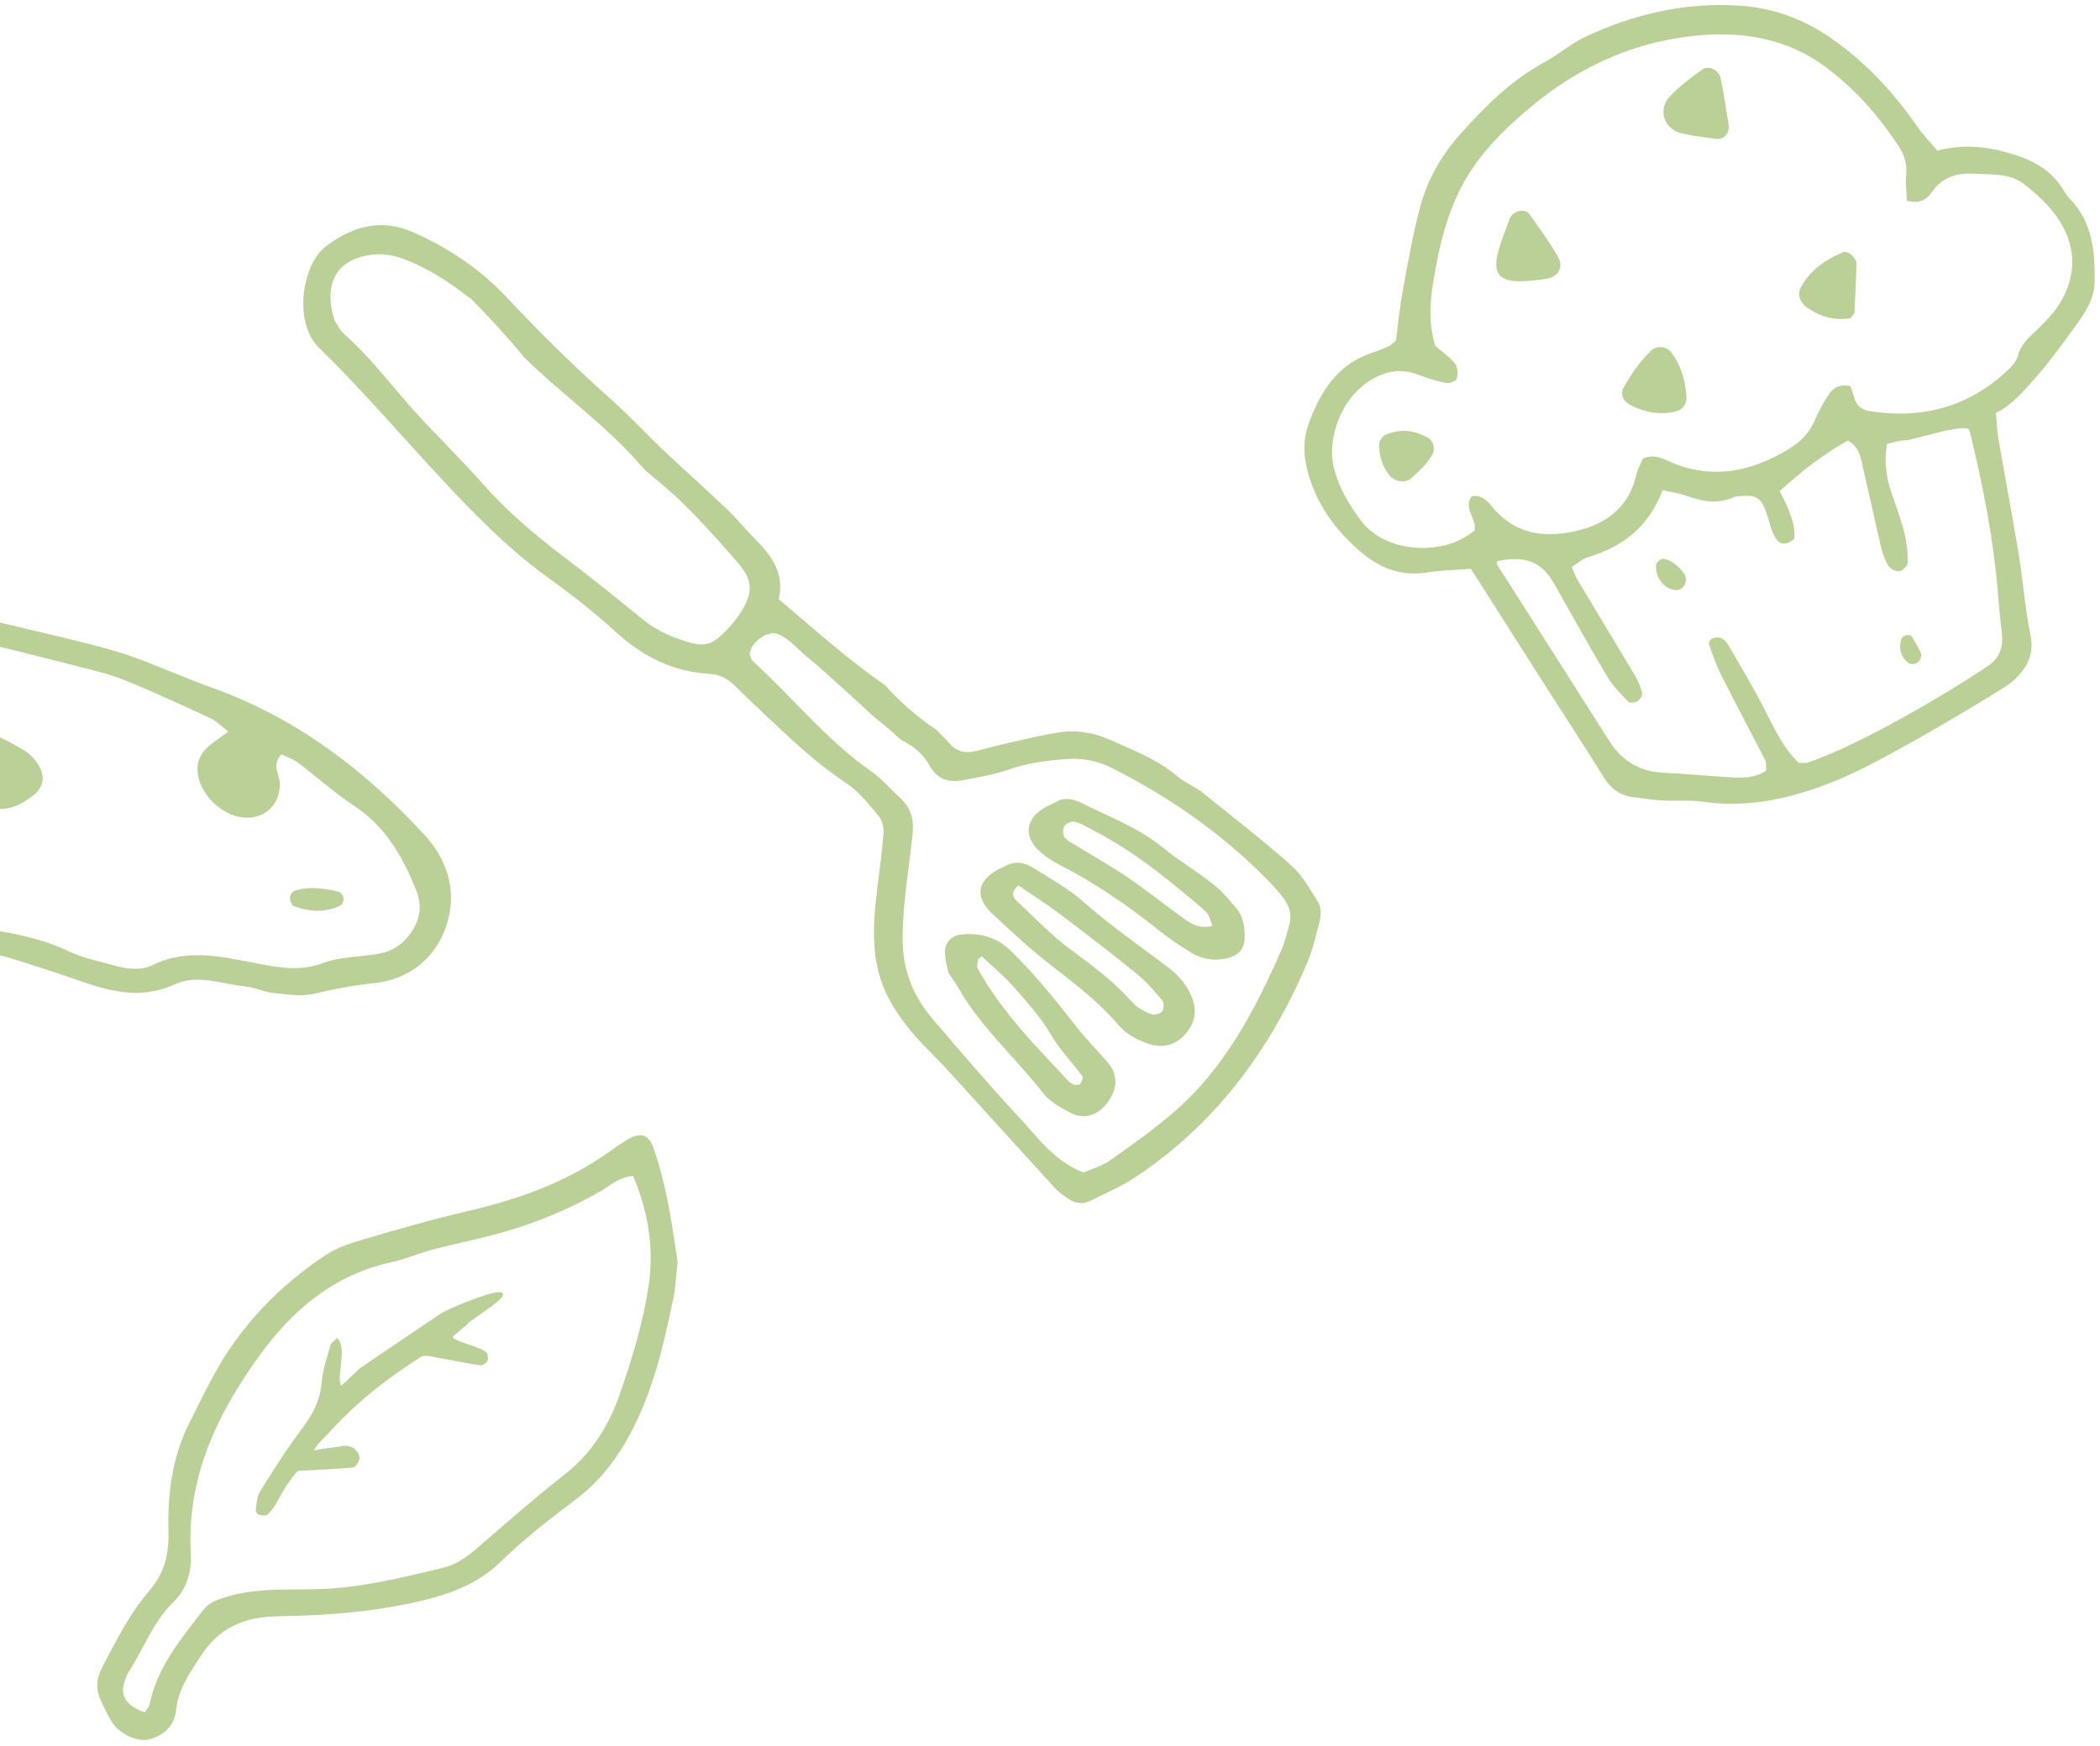 <?xml version="1.0" encoding="UTF-8"?>
<svg width="184px" height="153px" viewBox="0 0 184 153" version="1.1" xmlns="http://www.w3.org/2000/svg" xmlns:xlink="http://www.w3.org/1999/xlink">
    <title>Doodles/About Us/Purpose And Mission</title>
    <g id="4-About-Us/Innovations" stroke="none" stroke-width="1" fill="none" fill-rule="evenodd" opacity="0.5">
        <g id="About-Us" transform="translate(0, -1392)" fill="#78A22F">
            <g id="PURPOSE-&amp;-MISSION-PI" transform="translate(-38.506, 1166)">
                <g id="Illlustrations/About-Us/Purpose-And-Mission" transform="translate(0, 224.52)" style="mix-blend-mode: multiply;">
                    <path d="M205.989,57.221 C205.928,57.123 205.621,57.107 205.465,57.162 C205.307,57.217 205.121,57.385 205.077,57.541 C204.842,58.371 205.07,59.083 205.758,59.608 C205.883,59.703 206.142,59.695 206.312,59.644 C206.315,59.643 206.318,59.642 206.32,59.642 C206.771,59.505 206.966,58.971 206.743,58.555 C206.461,58.03 206.239,57.617 205.989,57.221 M184.212,50.45 C184.019,50.435 183.641,50.756 183.619,50.953 C183.492,52.057 184.287,53.119 185.359,53.194 C185.438,53.2 185.518,53.187 185.598,53.162 C186.191,52.977 186.398,52.251 186.054,51.735 C185.599,51.054 184.844,50.498 184.212,50.45 M159.339,40.594 C159.383,41.531 159.631,42.309 160.147,43.016 C160.63,43.68 161.612,43.906 162.188,43.368 C162.839,42.759 163.539,42.162 163.996,41.332 C164.297,40.785 164.101,40.095 163.551,39.8 C162.452,39.211 161.332,39.04 160.044,39.518 C159.602,39.682 159.316,40.123 159.339,40.594 M200.989,28.886 C201.06,27.457 201.14,26.029 201.169,24.599 C201.18,24.061 200.396,23.409 199.976,23.589 C198.446,24.242 197.1,25.143 196.294,26.663 C195.972,27.271 196.193,27.98 196.826,28.427 C197.967,29.234 199.223,29.588 200.642,29.368 C200.883,29.04 200.985,28.966 200.989,28.886 M169.773,23.559 C169.275,25.394 169.875,26.159 171.706,26.129 C172.474,26.117 173.246,26.026 174.006,25.912 C175.022,25.759 175.54,24.908 175.027,24.009 C174.268,22.678 173.371,21.421 172.461,20.185 C172.411,20.116 172.334,20.067 172.234,20.027 C171.643,19.789 170.973,20.119 170.752,20.716 C170.368,21.75 170.022,22.642 169.773,23.559 M184.95,32.377 C184.509,31.804 183.669,31.733 183.147,32.233 C182.183,33.156 181.428,34.271 180.76,35.453 C180.456,35.99 180.712,36.63 181.287,36.934 C182.624,37.64 183.982,37.871 185.36,37.535 C185.929,37.395 186.308,36.861 186.275,36.275 C186.188,34.753 185.719,33.376 184.95,32.377 M189.256,8.296 C189.11,7.599 188.188,7.183 187.642,7.58 C186.636,8.314 185.609,9.067 184.776,9.98 C183.74,11.117 184.323,12.798 185.813,13.157 C186.837,13.404 187.895,13.517 188.943,13.654 C189.035,13.666 189.128,13.659 189.218,13.638 C189.743,13.519 190.063,12.981 189.976,12.45 C189.712,10.851 189.522,9.566 189.256,8.296 M195.729,48.679 C194.997,49.375 194.353,49.191 193.993,48.491 C193.598,47.723 193.458,46.829 193.128,46.021 C192.763,45.124 192.275,44.872 191.291,44.937 C191,44.956 190.682,44.943 190.426,45.057 C188.976,45.705 187.585,45.416 186.175,44.904 C185.558,44.68 184.891,44.597 184.186,44.437 C182.983,47.593 180.736,49.399 177.669,50.299 C177.161,50.448 176.73,50.856 176.222,51.17 C176.452,51.684 176.575,52.052 176.769,52.377 C178.42,55.132 180.093,57.873 181.733,60.634 C182.023,61.122 182.252,61.666 182.39,62.214 C182.441,62.415 182.203,62.788 181.994,62.928 C181.793,63.062 181.327,63.124 181.205,62.998 C180.54,62.307 179.831,61.616 179.346,60.801 C177.753,58.127 176.246,55.401 174.713,52.691 C173.596,50.716 172.216,50.148 169.709,50.651 C169.69,50.743 169.623,50.866 169.659,50.923 C172.942,56.093 176.241,61.252 179.517,66.426 C180.648,68.211 182.229,69.116 184.342,69.208 C186.287,69.292 188.226,69.496 190.17,69.602 C191.231,69.661 192.306,69.666 193.264,69.01 C193.233,68.659 193.29,68.339 193.172,68.107 C191.89,65.597 190.559,63.111 189.291,60.594 C188.862,59.742 188.559,58.826 188.239,57.924 C188.197,57.805 188.365,57.505 188.499,57.453 C188.742,57.36 189.068,57.304 189.295,57.394 C189.543,57.492 189.778,57.739 189.918,57.98 C191.035,59.916 192.207,61.828 193.206,63.825 C194.034,65.479 194.831,67.117 196.108,68.329 C196.47,68.329 196.677,68.378 196.85,68.322 C201.161,66.915 209.002,62.342 212.704,59.83 C213.697,59.156 214.03,58.2 213.911,57.044 C213.801,55.98 213.676,54.916 213.594,53.85 C213.212,48.888 212.259,44.025 211.073,39.202 C210.887,38.445 206.202,40.052 205.443,40.07 C204.904,40.082 204.37,40.271 203.849,40.378 C203.591,41.922 203.762,43.251 204.203,44.561 C204.607,45.759 205.052,46.949 205.365,48.171 C205.579,49.007 205.662,49.894 205.664,50.758 C205.665,51.034 205.254,51.48 204.967,51.54 C204.677,51.601 204.175,51.368 203.999,51.106 C203.684,50.636 203.475,50.065 203.342,49.507 C202.801,47.238 202.325,44.954 201.785,42.684 C201.566,41.761 201.512,40.729 200.422,40.08 C198.286,41.278 196.327,42.783 194.442,44.52 C195.154,45.921 195.822,47.219 195.729,48.679 M205.587,19.074 C205.559,18.368 205.443,17.604 205.52,16.86 C205.616,15.931 205.407,15.135 204.911,14.372 C203.145,11.653 201.024,9.248 198.42,7.319 C195.307,5.012 191.659,4.288 187.918,4.538 C182.223,4.917 177.15,7.112 172.761,10.751 C170.82,12.36 168.982,14.09 167.536,16.216 C165.447,19.289 164.642,22.761 164.066,26.332 C163.77,28.173 163.711,30.002 164.264,31.795 C164.873,32.321 165.535,32.763 166.006,33.357 C166.246,33.66 166.261,34.272 166.141,34.673 C166.078,34.886 165.474,35.107 165.172,35.045 C164.322,34.872 163.489,34.588 162.673,34.286 C161.288,33.773 160.008,33.981 158.758,34.701 C155.875,36.361 154.762,40.127 155.375,42.488 C155.824,44.219 156.695,45.69 157.756,47.109 C159.937,50.028 165.1,50.231 167.699,47.96 C167.936,46.945 166.664,46.016 167.465,44.963 C168.482,44.812 168.908,45.519 169.414,46.09 C171.581,48.539 174.374,48.652 177.191,47.858 C179.535,47.197 181.3,45.677 181.872,43.104 C181.992,42.561 182.292,42.057 182.457,41.663 C183.579,41.193 184.342,41.761 185.131,42.077 C188.702,43.504 192.003,42.776 195.167,40.874 C196.188,40.26 197.02,39.491 197.498,38.348 C197.834,37.544 198.267,36.77 198.745,36.04 C199.137,35.443 199.731,35.107 200.64,35.334 C200.737,35.615 200.886,35.96 200.976,36.32 C201.168,37.094 201.701,37.417 202.437,37.529 C206.945,38.216 210.936,37.132 214.318,34.028 C214.735,33.646 215.188,33.156 215.317,32.64 C215.577,31.595 216.338,31.025 217.026,30.343 C217.646,29.728 218.285,29.106 218.77,28.389 C220.038,26.514 220.472,24.389 219.681,22.28 C218.954,20.343 217.457,18.851 215.824,17.595 C214.597,16.652 213.058,16.799 211.605,16.708 C210.056,16.61 208.706,16.942 207.775,18.317 C207.295,19.026 206.64,19.354 205.587,19.074 M213.389,37.666 C213.465,38.518 213.479,39.186 213.591,39.837 C214.186,43.29 214.837,46.734 215.405,50.192 C215.782,52.491 215.938,54.831 216.408,57.109 C216.726,58.649 216.251,59.772 215.259,60.803 C214.924,61.151 214.53,61.458 214.12,61.716 C210.829,63.788 203.515,68.123 199.914,69.663 C196.012,71.332 191.999,72.351 187.692,71.74 C186.543,71.577 185.356,71.7 184.189,71.634 C183.318,71.585 182.451,71.451 181.585,71.337 C180.449,71.187 179.645,70.603 179.03,69.609 C177.339,66.879 175.575,64.195 173.848,61.487 C171.703,58.125 169.566,54.757 167.381,51.321 C166.025,51.432 164.767,51.459 163.535,51.652 C161.114,52.031 159.212,51.188 157.426,49.583 C155.333,47.701 153.817,45.545 153.083,42.812 C152.689,41.344 152.671,39.945 153.201,38.516 C154.255,35.671 155.795,33.298 158.893,32.34 C159.355,32.197 159.802,31.998 160.241,31.794 C160.411,31.716 160.54,31.552 160.818,31.316 C161.007,29.908 161.151,28.362 161.433,26.842 C161.894,24.355 162.321,21.85 162.995,19.417 C163.623,17.152 164.828,15.065 166.37,13.329 C168.563,10.861 170.91,8.501 173.886,6.897 C175.082,6.252 176.128,5.315 177.349,4.735 C181.647,2.696 186.223,1.657 190.959,1.976 C193.753,2.164 196.394,3.074 198.837,4.753 C201.959,6.898 204.412,9.558 206.532,12.619 C207.023,13.327 207.637,13.95 208.252,14.682 C210.761,14.021 213.121,14.368 215.459,15.19 C216.984,15.726 218.256,16.538 219.154,17.898 C219.369,18.224 219.553,18.582 219.822,18.856 C221.842,20.913 222.077,23.489 222.035,26.172 C222.013,27.637 221.264,28.785 220.477,29.884 C219.23,31.625 217.956,33.36 216.532,34.955 C215.169,36.482 214.376,37.201 213.389,37.666" id="muffin"></path>
                    <path d="M140.181,58.409 C140.267,58.664 140.27,58.791 140.329,58.826 C140.549,58.959 140.796,59.177 141.016,59.159 C145.319,58.806 149.311,57.269 153.342,55.881 C153.426,55.852 153.499,55.79 153.571,55.736 C153.644,55.682 153.739,55.632 153.774,55.557 C153.846,55.4 153.98,55.169 153.92,55.075 C153.795,54.88 153.526,54.592 153.378,54.624 C151.877,54.952 150.406,55.505 148.892,55.663 C147.143,55.845 145.521,56.407 143.877,56.903 C142.603,57.288 141.399,57.903 140.181,58.409 M140.346,61.658 C139.844,61.543 139.206,61.47 138.628,61.245 C137.777,60.914 137.438,60.086 137.718,59.249 C138.261,57.632 139.171,56.509 140.896,55.832 C143.522,54.803 146.206,54.069 148.931,53.404 C150.334,53.061 151.702,52.566 153.081,52.125 C154.821,51.569 155.946,52.561 156.557,53.916 C157.041,54.991 156.832,56.122 155.895,56.865 C155.125,57.475 154.267,58.136 153.346,58.363 C149.487,59.317 145.827,61.029 141.818,61.406 C141.37,61.449 140.928,61.557 140.346,61.658 M145.963,38.843 C145.447,38.843 144.988,38.722 144.638,38.866 C143.639,39.276 142.683,39.791 141.713,40.27 C138.951,41.635 136.301,43.181 133.896,45.119 C133.475,45.457 133.011,45.777 132.702,46.203 C132.544,46.42 132.565,46.94 132.726,47.166 C132.89,47.397 133.364,47.591 133.632,47.523 C134.043,47.419 134.401,47.087 134.77,46.835 C136.187,45.868 137.565,44.839 139.023,43.938 C140.712,42.895 142.473,41.968 144.197,40.979 C144.976,40.533 145.763,40.08 145.963,38.843 M130.475,46.971 C130.363,46.17 130.796,45.498 131.458,44.956 C133.56,43.235 135.463,41.27 137.943,40.023 C139.561,39.21 141.053,38.149 142.658,37.307 C143.528,36.851 144.501,36.564 145.456,36.303 C146.368,36.053 147.261,36.314 148.096,36.712 C148.927,37.109 149.263,37.795 149.105,38.731 C148.897,39.962 148.251,40.928 147.22,41.608 C146.311,42.208 145.394,42.809 144.426,43.303 C141.261,44.917 138.266,46.781 135.498,49.016 C134.941,49.466 134.295,49.857 133.629,50.113 C131.997,50.739 130.758,49.931 130.54,48.171 C130.496,47.812 130.5,47.446 130.475,46.971 M135.823,52.935 C136.027,53.703 136.469,53.844 136.922,53.654 C138.932,52.809 141.016,52.077 142.895,50.996 C144.956,49.811 147.008,48.689 149.283,47.97 C149.855,47.789 150.381,47.352 150.828,46.928 C151.035,46.73 151.148,46.215 151.037,45.962 C150.932,45.724 150.423,45.454 150.182,45.521 C149.146,45.813 148.093,46.124 147.137,46.608 C144.625,47.882 142.147,49.224 139.683,50.59 C138.35,51.328 137.074,52.17 135.823,52.935 M133.811,53.377 C133.678,52.358 134.191,51.625 134.985,51.096 C136.421,50.141 137.813,49.065 139.368,48.357 C142.27,47.036 144.977,45.381 147.758,43.852 C148.74,43.312 149.768,43.012 150.881,43.037 C152.184,43.066 153.126,43.68 153.669,44.871 C154.216,46.074 154.03,47.176 153.151,48.151 C152.412,48.97 151.569,49.614 150.473,49.939 C148.022,50.668 145.79,51.875 143.546,53.086 C141.474,54.204 139.295,55.132 137.126,56.056 C135.179,56.885 133.951,56.058 133.813,53.935 C133.801,53.754 133.811,53.572 133.811,53.377 M161.123,57.964 C159.158,59.913 156.677,60.374 154.385,61.161 C150.778,62.399 147.116,63.48 143.459,64.564 C140.854,65.337 138.352,65.215 135.783,64.035 C133.044,62.776 130.566,61.106 127.984,59.607 C126.83,58.938 125.821,58.777 124.65,59.268 C123.559,59.725 122.402,60.075 121.399,60.678 C117.315,63.133 112.7,64.311 108.386,66.206 C108.236,66.271 108.032,66.214 107.757,66.214 C107.015,65.819 106.833,65.043 106.731,64.179 C106.761,64.146 106.79,64.11 106.819,64.073 C106.67,63.339 107.619,62.799 108.162,62.527 C108.503,62.356 108.856,62.209 109.21,62.067 C109.326,62.02 109.443,61.974 109.559,61.926 C109.56,61.926 109.562,61.925 109.563,61.924 C109.641,61.882 109.721,61.843 109.8,61.803 C109.931,61.737 110.063,61.671 110.196,61.605 C111.377,61.023 112.585,60.498 113.791,59.97 C114.402,59.702 115.007,59.424 115.618,59.158 C116.205,58.902 116.804,58.673 117.378,58.391 C117.895,58.138 118.383,57.849 118.915,57.625 C119.3,57.462 119.689,57.303 120.051,57.093 C120.133,57.029 120.217,56.968 120.299,56.903 C121.121,56.255 122.044,55.874 123.037,55.785 C124.463,55.657 125.146,54.84 125.43,53.571 C125.725,52.244 126.098,50.916 126.201,49.571 C126.335,47.815 126.847,46.182 127.425,44.556 C127.89,43.244 128.701,42.12 129.769,41.253 C134.389,37.5 139.437,34.479 145.08,32.511 C145.508,32.362 145.953,32.257 146.395,32.156 C147.248,31.963 148.022,32.149 148.69,32.714 C149.246,33.183 149.839,33.622 150.326,34.157 C154.209,38.412 157.773,42.895 159.486,48.516 C160.173,50.769 160.639,53.095 161.096,55.409 C161.266,56.271 161.123,57.195 161.123,57.964 M103.931,71.402 C103.099,72.268 102.201,72.984 101.125,73.528 C98.531,74.839 95.94,76.162 93.396,77.567 C90.525,79.151 87.598,80.56 84.452,81.541 C81.5,82.462 78.636,83.666 75.682,84.582 C72.991,85.416 70.247,86.068 67.668,87.244 C67.187,87.464 66.609,87.472 66.241,87.544 C62.878,87.179 61.291,85.211 62.33,82.046 C62.603,81.216 63.165,80.407 63.789,79.783 C65.206,78.362 66.864,77.227 68.626,76.259 C68.787,76.171 68.965,76.067 69.144,75.98 C69.193,75.922 69.258,75.877 69.333,75.848 C71.408,75.056 73.522,74.369 75.652,73.742 C75.71,73.725 75.763,73.72 75.812,73.726 C75.84,73.715 75.868,73.703 75.896,73.692 C80.209,72.003 84.207,69.574 88.667,68.218 C89.271,68.035 89.852,67.754 90.416,67.466 C93.428,65.925 96.645,64.932 99.857,63.933 C101.885,63.302 102.863,63.665 104.039,65.404 C104.343,65.854 104.601,66.342 104.82,66.839 C105.784,69.025 105.621,69.641 103.931,71.402 M163.631,58.413 C163.558,56.961 163.595,55.488 163.359,54.061 C161.989,45.805 158.078,38.821 152.452,32.74 C151.531,31.745 150.44,30.894 149.361,30.063 C148.958,29.752 148.339,29.485 147.864,29.547 C146.52,29.724 145.099,29.862 143.889,30.412 C140.827,31.802 137.856,33.392 134.869,34.942 C134.147,35.316 133.551,35.943 132.82,36.289 C130.718,37.285 129.107,38.905 127.42,40.419 C126.255,41.465 125.396,42.779 124.989,44.307 C124.616,45.71 124.357,47.144 124.071,48.57 C123.875,49.55 123.717,50.538 123.547,51.523 C123.376,52.508 122.873,53.181 121.859,53.44 C121.393,53.558 120.953,53.817 120.492,53.92 C118.799,55.01 116.931,55.874 115.004,56.484 C111.723,58.513 108.166,60.066 104.369,61.922 C102.515,60.511 100.589,60.947 98.647,61.689 C97.544,62.111 96.393,62.411 95.302,62.861 C92.948,63.831 90.629,64.884 88.278,65.861 C86.262,66.698 84.185,67.397 82.2,68.299 C78.384,70.032 74.489,71.551 70.532,72.923 C67.309,74.041 64.474,75.825 61.956,78.103 C59.688,80.155 59.307,82.698 59.972,85.597 C60.562,88.165 64.923,90.924 67.822,89.767 C72.549,87.88 77.448,86.428 82.27,84.779 C86.405,83.364 90.507,81.884 94.315,79.674 C96.513,78.397 98.766,77.183 101.095,76.172 C104.052,74.89 106.39,73.011 107.866,70.139 C108.224,69.442 108.731,68.979 109.406,68.669 C109.984,68.403 110.587,68.192 111.174,67.945 C114.694,66.462 118.273,65.127 121.53,63.054 C122.65,62.341 124.039,62.011 125.344,61.643 C125.804,61.513 126.446,61.672 126.892,61.91 C128.252,62.639 129.557,63.47 130.882,64.262 C133.793,66.002 136.732,67.617 140.316,67.345 C142.156,67.206 143.896,66.737 145.605,66.088 C146.454,65.766 147.305,65.445 148.167,65.16 C152.565,63.704 156.97,62.265 161.366,60.803 C161.792,60.661 162.184,60.41 162.579,60.187 C163.264,59.8 163.672,59.227 163.631,58.413" id="spatula" transform="translate(111.656, 59.788) rotate(-294) translate(-111.656, -59.788) "></path>
                    <path d="M14.583,59.229 C15.081,60.486 16.078,61.389 17.449,61.98 C17.589,62.041 17.796,61.948 18.018,61.822 C18.352,61.634 18.471,61.207 18.281,60.874 C17.625,59.724 16.631,59.044 15.603,58.397 C15.041,58.043 14.339,58.612 14.583,59.229 M48.91,85.085 C53.363,88.236 58.395,89.125 63.666,89.273 C63.902,89.279 64.194,89.266 64.365,89.137 C64.634,88.934 64.971,88.64 65,88.356 C65.026,88.094 64.725,87.587 64.501,87.545 C63.447,87.347 62.37,87.18 61.299,87.17 C57.703,87.134 54.409,86.211 51.405,84.19 C49.808,83.115 48.164,82.075 46.432,81.245 C45.595,80.844 44.728,80.471 43.785,80.261 C43.011,80.09 42.595,81.137 43.276,81.542 C45.245,82.715 47.13,83.825 48.91,85.085 M41.85,73.705 C44.023,75.757 46.78,76.145 49.58,76.132 C51.01,76.125 51.767,74.616 51.299,73.197 C50.865,71.882 50.124,70.75 48.846,70.209 C47.301,69.555 45.698,68.989 44.068,68.603 C43.285,68.417 42.472,68.433 41.645,68.787 C40.89,69.11 40.465,69.922 40.585,70.734 C40.751,71.862 40.994,72.897 41.85,73.705 M27.455,53.166 C26.974,53.011 26.451,52.752 25.905,52.683 C23.865,52.427 21.792,52.368 19.778,51.986 C16.511,51.368 13.571,52.231 10.659,53.543 C9.15,54.224 8.526,55.413 8.38,56.97 C8.272,58.123 8.65,59.112 9.333,60.01 C10.284,61.261 11.465,62.401 12.132,63.788 C13.033,65.665 14.494,66.671 16.159,67.76 C18.749,69.454 21.571,71.051 22.737,74.256 C23.131,75.341 24.008,76.017 24.975,76.549 C26.248,77.248 27.497,78.052 28.857,78.516 C31.426,79.393 33.638,80.813 35.779,82.418 C37.037,83.36 38.338,84.264 39.699,85.044 C41.058,85.824 42.454,86.721 43.947,87.041 C46.161,87.515 48.018,88.521 49.792,89.807 C51.407,90.977 53.207,91.646 55.197,91.698 C57.002,91.746 58.81,91.684 60.617,91.693 C62.066,91.7 63.517,91.711 64.964,91.781 C65.685,91.817 66.397,92.042 67.119,92.089 C70.872,92.335 73.395,89.597 72.712,85.931 C72.24,83.396 71.08,81.15 69.563,79.056 C68.187,77.159 66.775,75.591 64.255,75.02 C61.824,74.469 59.793,72.749 59.243,70.249 C58.728,67.912 57.194,66.754 55.45,65.704 C51.621,63.397 47.733,61.186 43.839,58.987 C42.791,58.395 41.658,57.935 40.529,57.506 C38.383,56.691 36.22,55.921 34.046,55.185 C33.527,55.009 32.937,55.043 32.196,54.959 C32.349,55.93 32.519,56.616 32.551,57.309 C32.592,58.202 32.225,58.958 31.499,59.513 C30.032,60.634 27.512,60.626 26.057,59.499 C24.556,58.335 24.458,56.448 25.77,55.103 C26.326,54.533 27.44,54.499 27.455,53.166 M59.345,94.314 C55.281,94.403 51.392,93.847 47.992,91.335 C46.527,90.251 44.875,89.569 43.08,89.082 C41.596,88.68 40.178,87.878 38.861,87.047 C37.129,85.955 35.585,84.563 33.847,83.483 C32.212,82.468 30.436,81.676 28.709,80.813 C27.632,80.274 26.519,79.805 25.439,79.27 C23.122,78.122 21.165,76.715 20.151,74.098 C19.384,72.119 17.233,71.278 15.635,70.009 C14.979,69.488 14.121,69.224 13.459,68.709 C12.519,67.977 11.462,67.259 10.839,66.289 C9.859,64.761 8.83,63.309 7.663,61.911 C5.386,59.181 5.296,55.719 7.282,52.809 C8.763,50.64 11.128,49.678 13.504,49.535 C21.194,49.069 28.723,49.955 35.852,53.171 C38.164,54.214 40.562,55.067 42.872,56.115 C44.4,56.808 45.862,57.659 47.318,58.501 C49.934,60.016 52.519,61.584 55.125,63.116 C56.268,63.788 57.47,64.368 58.575,65.097 C59.906,65.975 61.238,66.654 62.899,66.774 C65.333,66.95 66.856,68.557 67.667,70.694 C68.752,73.549 70.242,76.111 72.188,78.455 C73.849,80.454 74.624,82.95 75.224,85.381 C76.315,89.796 72.829,94.031 68.044,94.355 C66.118,94.485 64.177,94.376 62.242,94.376 C62.241,94.281 60.31,94.293 59.345,94.314" id="cookie" transform="translate(40.647, 71.919) scale(-1, 1) rotate(-44) translate(-40.647, -71.919) "></path>
                    <path d="M76.095,120.317 C77.573,120.593 79.046,120.892 80.53,121.131 C80.741,121.165 81.103,120.966 81.203,120.775 C81.307,120.577 81.274,120.168 81.129,120.008 C80.693,119.527 78.688,119.158 78.168,118.695 C78.251,118.441 79.429,117.652 79.546,117.41 C80.11,116.909 83.051,115.196 82.522,114.779 C82.041,114.4 78.595,115.885 78.029,116.132 C77.599,116.321 77.182,116.557 76.792,116.819 C74.597,118.293 72.413,119.782 70.225,121.263 C69.782,121.563 69.146,122.297 68.394,122.924 C67.939,122.061 68.992,119.619 68.037,118.735 C67.789,119.002 67.511,119.166 67.45,119.389 C67.152,120.48 66.772,121.576 66.682,122.691 C66.554,124.288 65.841,125.517 64.908,126.759 C63.606,128.489 62.45,130.332 61.302,132.171 C61.023,132.618 60.994,133.234 60.907,133.782 C60.885,133.918 61.059,134.187 61.19,134.224 C61.433,134.291 61.809,134.337 61.955,134.203 C62.292,133.892 62.573,133.494 62.791,133.086 C63.366,132.003 64.021,130.989 64.61,130.383 C66.47,130.279 67.962,130.231 69.442,130.077 C69.671,130.053 70.006,129.545 70.008,129.259 C70.01,128.957 69.738,128.548 69.466,128.376 C69.184,128.197 68.734,128.143 68.399,128.218 C67.705,128.374 66.985,128.375 66.013,128.594 C66.349,127.942 66.923,127.488 67.141,127.247 C69.753,124.356 72.225,122.418 75.512,120.314 C75.906,120.314 76.004,120.299 76.095,120.317 M93.971,104.528 C92.701,104.661 91.921,105.417 91.032,105.927 C88.305,107.491 85.421,108.676 82.403,109.519 C80.4,110.079 78.354,110.481 76.342,111.01 C75.155,111.321 74.018,111.835 72.822,112.094 C69.987,112.709 67.532,113.953 65.296,115.834 C62.931,117.824 61.162,120.24 59.535,122.802 C56.679,127.302 54.927,132.142 55.224,137.555 C55.318,139.278 54.866,140.739 53.643,141.94 C51.916,143.637 51.122,145.922 49.841,147.899 C49.638,148.213 49.496,148.579 49.389,148.94 C49.032,150.147 49.616,150.994 51.189,151.544 C51.329,151.319 51.554,151.102 51.606,150.849 C52.289,147.564 54.367,145.085 56.346,142.544 C56.841,141.909 57.501,141.686 58.254,141.451 C60.932,140.615 63.71,140.826 66.419,140.745 C70.167,140.633 73.714,139.741 77.298,138.881 C78.437,138.607 79.35,137.979 80.229,137.22 C82.808,134.991 85.376,132.741 88.056,130.636 C90.389,128.801 91.855,126.379 92.795,123.703 C93.89,120.585 94.853,117.402 95.343,114.1 C95.788,111.107 95.398,107.851 93.971,104.528 M97.878,112.095 C97.738,113.332 97.703,114.287 97.513,115.21 C96.595,119.664 95.573,124.084 93.206,128.058 C92.078,129.951 90.709,131.577 88.92,132.917 C86.649,134.616 84.398,136.38 82.369,138.353 C80.204,140.456 77.598,141.292 74.783,141.914 C70.875,142.777 66.915,143.07 62.942,143.12 C59.967,143.158 57.708,144.063 56.026,146.707 C55.097,148.168 54.13,149.515 53.952,151.257 C53.806,152.683 52.965,153.487 51.707,153.885 C50.616,154.23 48.991,153.476 48.29,152.365 C47.938,151.806 47.669,151.194 47.38,150.598 C46.895,149.595 46.921,148.642 47.454,147.616 C48.676,145.26 49.871,142.884 51.61,140.862 C52.928,139.329 53.322,137.674 53.268,135.646 C53.182,132.433 53.583,129.225 55.054,126.269 C55.729,124.912 56.401,123.553 57.114,122.215 C59.482,117.771 62.871,114.245 67.035,111.472 C67.963,110.854 69.081,110.465 70.164,110.15 C73.248,109.25 76.337,108.347 79.465,107.622 C83.931,106.585 88.175,105.084 91.931,102.384 C92.392,102.052 92.864,101.733 93.345,101.431 C94.572,100.66 95.331,100.833 95.773,102.108 C96.928,105.435 97.417,108.902 97.878,112.095" id="leaf"></path>
                </g>
            </g>
        </g>
    </g>
</svg>